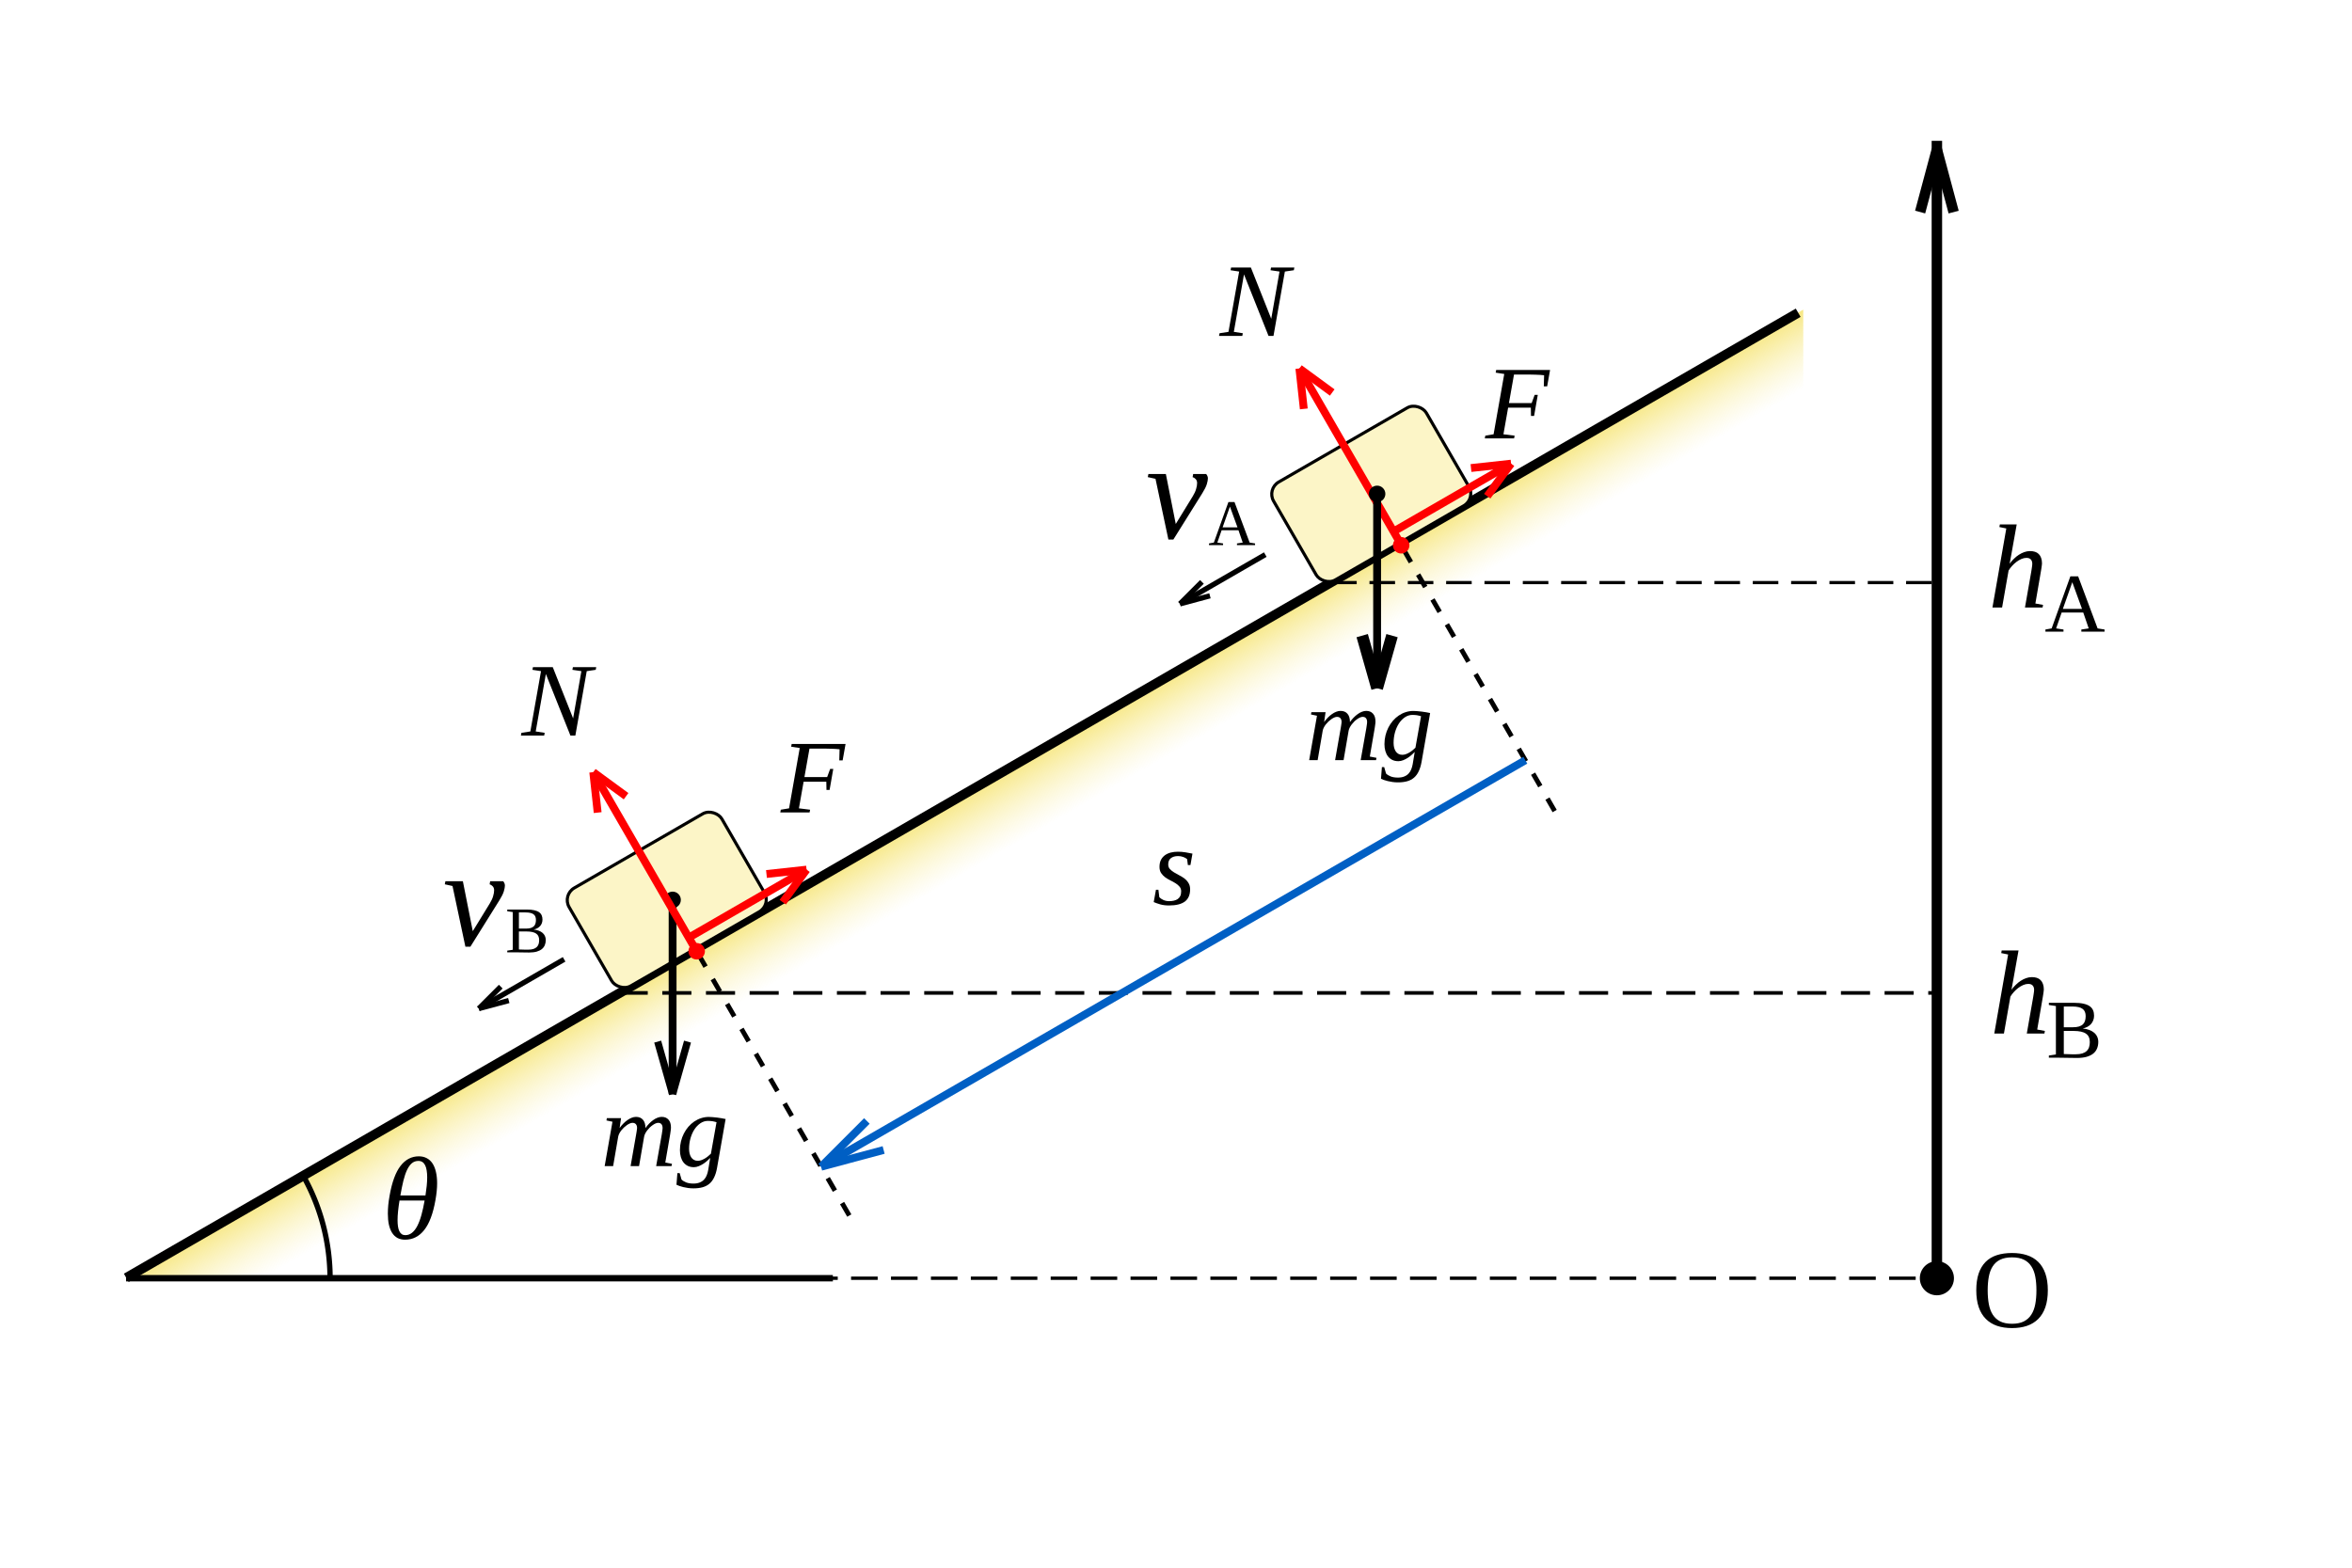 <?xml version="1.0" encoding="UTF-8" standalone="no"?>
<!-- Created with Inkscape (http://www.inkscape.org/) -->

<svg
   xmlns:dc="http://purl.org/dc/elements/1.1/"
   xmlns:cc="http://creativecommons.org/ns#"
   xmlns:rdf="http://www.w3.org/1999/02/22-rdf-syntax-ns#"
   xmlns:svg="http://www.w3.org/2000/svg"
   xmlns="http://www.w3.org/2000/svg"
   xmlns:xlink="http://www.w3.org/1999/xlink"
   xmlns:sodipodi="http://sodipodi.sourceforge.net/DTD/sodipodi-0.dtd"
   xmlns:inkscape="http://www.inkscape.org/namespaces/inkscape"
   width="900"
   height="600"
   viewBox="0 0 900 600"
   id="svg2"
   version="1.1"
   inkscape:version="0.91 r13725"
   sodipodi:docname="摩擦の仕事pass.svg">
  <defs
     id="defs4">
    <linearGradient
       inkscape:collect="always"
       id="linearGradient4621">
      <stop
         style="stop-color:#f6e578;stop-opacity:1"
         offset="0"
         id="stop4623" />
      <stop
         style="stop-color:#faf1b5;stop-opacity:0;"
         offset="1"
         id="stop4625" />
    </linearGradient>
    <linearGradient
       inkscape:collect="always"
       xlink:href="#linearGradient4621"
       id="linearGradient4627"
       x1="212.82"
       y1="429.391"
       x2="222.358"
       y2="445.911"
       gradientUnits="userSpaceOnUse"
       gradientTransform="matrix(1.468,0,0,1.468,-343.103,-363.127)" />
  </defs>
  <sodipodi:namedview
     id="base"
     pagecolor="#ffffff"
     bordercolor="#666666"
     borderopacity="1.0"
     inkscape:pageopacity="0.0"
     inkscape:pageshadow="2"
     inkscape:zoom="1.3903834"
     inkscape:cx="262.6057"
     inkscape:cy="331.14333"
     inkscape:document-units="px"
     inkscape:current-layer="layer1"
     showgrid="false"
     inkscape:snap-bbox="true"
     inkscape:window-width="1280"
     inkscape:window-height="736"
     inkscape:window-x="0"
     inkscape:window-y="27"
     inkscape:window-maximized="1"
     inkscape:object-paths="true"
     inkscape:snap-intersection-paths="true"
     inkscape:object-nodes="true"
     inkscape:snap-global="true"
     showguides="false"
     inkscape:snap-to-guides="false"
     inkscape:snap-center="true"
     fit-margin-top="0"
     fit-margin-left="0"
     fit-margin-right="0"
     fit-margin-bottom="0"
     units="px"
     inkscape:snap-page="true"
     inkscape:snap-smooth-nodes="true" />
  <g
     inkscape:label="レイヤー 1"
     inkscape:groupmode="layer"
     id="layer1"
     transform="translate(396.055,36.861)">
    <rect
       style="opacity:1;fill:#ffffff;fill-opacity:1;stroke:none;stroke-width:2.205;stroke-miterlimit:4;stroke-dasharray:none;stroke-dashoffset:0;stroke-opacity:1"
       id="rect4465"
       width="900"
       height="600"
       x="-396.055"
       y="-36.861" />
    <flowRoot
       xml:space="preserve"
       id="flowRoot4383"
       style="font-style:normal;font-weight:normal;font-size:40px;line-height:125%;font-family:sans-serif;letter-spacing:0px;word-spacing:0px;fill:#000000;fill-opacity:1;stroke:none;stroke-width:1px;stroke-linecap:butt;stroke-linejoin:miter;stroke-opacity:1"><flowRegion
         id="flowRegion4385"><rect
           id="rect4387"
           width="116.168"
           height="58.084"
           x="440.932"
           y="657.393" /></flowRegion><flowPara
         id="flowPara4389">jyuuryojyu</flowPara></flowRoot>    <path
       style="opacity:1;fill:url(#linearGradient4627);fill-opacity:1;stroke:none;stroke-width:2;stroke-miterlimit:4;stroke-dasharray:none;stroke-dashoffset:0;stroke-opacity:1"
       d="m -347.532,452.233 c 0.818,-0.72 131.208,-76.152 289.756,-167.626 C 100.772,193.132 244.775,110.045 262.232,99.968 l 31.739,-18.321 0,15.316 0,15.316 L -0.645,282.469 -295.262,452.659 l -26.878,0.441 c -15.484,0.254 -26.248,-0.114 -25.392,-0.868 z"
       id="path4619"
       inkscape:connector-curvature="0" />
    <path
       style="fill:none;fill-rule:evenodd;stroke:#000000;stroke-width:1.392;stroke-linecap:butt;stroke-linejoin:miter;stroke-miterlimit:4;stroke-dasharray:11.136, 5.568;stroke-dashoffset:0;stroke-opacity:1"
       d="m -159.327,343.157 504.427,0"
       id="path4239"
       inkscape:connector-curvature="0" />
    <path
       style="fill:none;fill-rule:evenodd;stroke:#000000;stroke-width:4;stroke-linecap:butt;stroke-linejoin:miter;stroke-opacity:1"
       d="m 338.689,44.303 6.411,-23.927"
       id="path4245-7"
       inkscape:connector-curvature="0" />
    <path
       style="fill:none;fill-rule:evenodd;stroke:#000000;stroke-width:4;stroke-linecap:butt;stroke-linejoin:miter;stroke-opacity:1"
       d="M 351.512,44.303 345.1,20.376"
       id="path4245-6-5"
       inkscape:connector-curvature="0" />
    <g
       transform="matrix(0.917,0,0,0.917,66.863,-121.602)"
       style="font-style:italic;font-variant:normal;font-weight:normal;font-stretch:normal;font-size:50px;line-height:125%;font-family:'Liberation Serif';-inkscape-font-specification:'Liberation Serif Italic';letter-spacing:0px;word-spacing:0px;fill:#000000;fill-opacity:1;stroke:none;stroke-width:2;stroke-linecap:butt;stroke-linejoin:miter;stroke-opacity:1"
       id="flowRoot3500-8-0-9-0-4-5-6-8-5">
      <path
         d="m 332.386,312.969 -2.881,-0.586 0.195,-1.099 7.031,0 -2.148,12.036 q -0.098,0.513 -0.22,1.196 -0.122,0.684 -0.244,1.318 -0.098,0.635 -0.22,1.172 -0.098,0.513 -0.146,0.684 0.83,-1.099 1.807,-2.051 0.977,-0.977 2.075,-1.685 1.099,-0.708 2.271,-1.123 1.172,-0.415 2.417,-0.415 1.123,0 2.026,0.293 0.928,0.293 1.562,0.928 0.659,0.635 1.001,1.611 0.366,0.977 0.366,2.319 0,0.293 -0.073,0.806 -0.049,0.488 -0.146,1.074 -0.098,0.586 -0.195,1.221 -0.098,0.61 -0.195,1.147 l -2.148,12.476 3.198,0.586 -0.195,1.099 -7.349,0 2.49,-14.209 q 0.098,-0.537 0.195,-1.123 0.098,-0.586 0.171,-1.147 0.098,-0.562 0.146,-1.025 0.049,-0.464 0.049,-0.757 0,-1.099 -0.586,-1.782 -0.586,-0.684 -1.855,-0.684 -1.025,0 -2.1,0.464 -1.074,0.464 -2.075,1.221 -0.977,0.732 -1.831,1.685 -0.854,0.952 -1.44,1.904 l -2.71,15.454 -4.028,0 5.786,-33.008 z"
         style="font-size:50px;stroke:none;stroke-width:2;stroke-opacity:1"
         id="path4272"
         inkscape:connector-curvature="0" />
    </g>
    <path
       style="fill:none;fill-rule:evenodd;stroke:#000000;stroke-width:2.445;stroke-linecap:butt;stroke-linejoin:miter;stroke-opacity:1"
       d="m -347.824,452.353 270.472,0"
       id="path4306"
       inkscape:connector-curvature="0" />
    <path
       style="fill:none;fill-rule:evenodd;stroke:#000000;stroke-width:1.833;stroke-linecap:butt;stroke-linejoin:miter;stroke-miterlimit:4;stroke-dasharray:5.5, 5.5;stroke-dashoffset:0;stroke-opacity:1"
       d="M 198.839,273.547 139.553,170.86"
       id="path4314-5"
       inkscape:connector-curvature="0" />
    <path
       style="fill:none;fill-rule:evenodd;stroke:#000000;stroke-width:1.833;stroke-linecap:butt;stroke-linejoin:miter;stroke-miterlimit:4;stroke-dasharray:5.5, 5.5;stroke-dashoffset:0;stroke-opacity:1"
       d="M -71.073,428.363 -129.919,326.44"
       id="path4314-5-4"
       inkscape:connector-curvature="0" />
    <path
       style="fill:#000000;fill-rule:evenodd;stroke:#005fc4;stroke-width:3;stroke-linecap:butt;stroke-linejoin:miter;stroke-opacity:1"
       d="M -81.859,409.681 187.612,254.101"
       id="path4370"
       inkscape:connector-curvature="0" />
    <path
       style="fill:#000000;fill-rule:evenodd;stroke:#005fc4;stroke-width:3;stroke-linecap:butt;stroke-linejoin:miter;stroke-opacity:1"
       d="m -57.932,403.27 -23.927,6.411"
       id="path4245-7-5"
       inkscape:connector-curvature="0" />
    <path
       style="fill:#000000;fill-rule:evenodd;stroke:#005fc4;stroke-width:3;stroke-linecap:butt;stroke-linejoin:miter;stroke-opacity:1"
       d="m -64.344,392.165 -17.516,17.516"
       id="path4245-6-5-7"
       inkscape:connector-curvature="0" />
    <g
       transform="matrix(0.611,0,0,0.611,-153.551,86.04)"
       style="font-style:italic;font-variant:normal;font-weight:normal;font-stretch:normal;font-size:70px;line-height:125%;font-family:'Liberation Serif';-inkscape-font-specification:'Liberation Serif Italic';letter-spacing:0px;word-spacing:0px;fill:#000000;fill-opacity:1;stroke:none;stroke-width:2;stroke-linecap:butt;stroke-linejoin:miter;stroke-opacity:1"
       id="flowRoot3500-8-0-9-0-4-5-6-8-5-4">
      <path
         d="m 348.445,355.917 q 0,5.161 -3.281,7.656 -3.281,2.461 -9.946,2.461 -3.076,0 -5.503,-0.684 -2.427,-0.718 -4.067,-1.436 l 1.401,-7.725 1.538,0 0.581,4.683 q 0.889,0.957 2.495,1.709 1.641,0.752 3.691,0.752 1.538,0 2.905,-0.308 1.367,-0.308 2.393,-0.991 1.025,-0.718 1.606,-1.88 0.581,-1.196 0.581,-2.939 0,-1.777 -1.025,-2.974 -0.991,-1.196 -2.495,-2.119 -1.504,-0.957 -3.281,-1.812 -1.743,-0.854 -3.247,-1.948 -1.504,-1.128 -2.529,-2.666 -0.991,-1.538 -0.991,-3.862 0,-2.563 0.923,-4.375 0.957,-1.812 2.529,-2.939 1.606,-1.128 3.657,-1.641 2.085,-0.513 4.375,-0.513 2.461,0 4.751,0.376 2.29,0.342 4.409,0.82 l -1.265,7.144 -1.606,0 -0.479,-3.691 q -0.957,-0.854 -2.461,-1.367 -1.47,-0.547 -3.213,-0.547 -2.803,0 -4.478,1.299 -1.675,1.265 -1.675,3.965 0,1.675 0.991,2.803 1.025,1.128 2.563,2.085 1.538,0.923 3.281,1.846 1.777,0.889 3.315,2.051 1.538,1.162 2.529,2.803 1.025,1.606 1.025,3.965 z"
         style="font-size:70px;stroke:none;stroke-width:2;stroke-opacity:1"
         id="path4269"
         inkscape:connector-curvature="0" />
    </g>
    <path
       style="fill:none;fill-rule:evenodd;stroke:#000000;stroke-width:1.222;stroke-linecap:butt;stroke-linejoin:miter;stroke-miterlimit:4;stroke-dasharray:9.778, 4.889;stroke-dashoffset:0;stroke-opacity:1"
       d="m 113.316,186.113 231.785,0"
       id="path4558"
       inkscape:connector-curvature="0" />
    <g
       style="font-style:italic;font-variant:normal;font-weight:normal;font-stretch:normal;font-size:45px;line-height:125%;font-family:'Liberation Serif';-inkscape-font-specification:'Liberation Serif Italic';letter-spacing:0px;word-spacing:0px;fill:#000000;fill-opacity:1;stroke:none;stroke-width:2;stroke-linecap:butt;stroke-linejoin:miter;stroke-opacity:1"
       id="text4391-3">
      <path
         d="m -235.796,405.699 q 1.714,0 3.032,0.703 1.318,0.681 2.197,2 0.879,1.318 1.318,3.252 0.461,1.912 0.461,4.373 0,2.834 -0.637,6.416 -1.362,7.756 -4.307,11.47 -2.922,3.691 -7.317,3.691 -1.67,0 -2.922,-0.659 -1.23,-0.681 -2.043,-1.956 -0.813,-1.296 -1.23,-3.142 -0.396,-1.846 -0.396,-4.197 0,-1.56 0.154,-3.296 0.176,-1.736 0.527,-3.669 1.362,-7.712 4.175,-11.338 2.834,-3.647 6.987,-3.647 z m -0.154,1.758 q -1.45,0 -2.505,0.879 -1.033,0.879 -1.846,2.571 -0.791,1.692 -1.406,4.153 -0.593,2.461 -1.143,5.625 l 9.602,0 q 0.308,-1.978 0.483,-3.713 0.176,-1.758 0.176,-3.252 0,-1.45 -0.198,-2.615 -0.176,-1.165 -0.571,-1.956 -0.396,-0.813 -1.033,-1.252 -0.637,-0.439 -1.56,-0.439 z m -7.229,15.161 q -0.352,2.131 -0.549,4.043 -0.198,1.89 -0.198,3.494 0,1.296 0.154,2.351 0.154,1.055 0.505,1.802 0.352,0.747 0.923,1.165 0.571,0.396 1.384,0.396 1.428,0 2.549,-0.901 1.143,-0.901 2.021,-2.593 0.901,-1.714 1.582,-4.175 0.681,-2.461 1.23,-5.581 l -9.602,0 z"
         style="font-style:italic;font-variant:normal;font-weight:normal;font-stretch:normal;font-size:45px;font-family:'Liberation Serif';-inkscape-font-specification:'Liberation Serif Italic';stroke-width:2"
         id="path4292"
         inkscape:connector-curvature="0" />
    </g>
    <path
       style="opacity:1;fill:none;fill-opacity:1;stroke:#000000;stroke-width:2.037;stroke-miterlimit:4;stroke-dasharray:none;stroke-dashoffset:0;stroke-opacity:1"
       id="path4576"
       sodipodi:type="arc"
       sodipodi:cx="-350.16483"
       sodipodi:cy="452.45587"
       sodipodi:rx="80.410889"
       sodipodi:ry="80.410889"
       sodipodi:start="5.7685462"
       sodipodi:end="0.0076333127"
       d="m -280.17,412.876 a 80.411,80.411 0 0 1 10.413,40.194"
       sodipodi:open="true" />
    <g
       transform="matrix(0.611,0,0,0.611,-91.539,-91.51)"
       style="font-style:italic;font-variant:normal;font-weight:normal;font-stretch:normal;font-size:65.453px;line-height:125%;font-family:'Liberation Serif';-inkscape-font-specification:'Liberation Serif Italic';letter-spacing:0px;word-spacing:0px;fill:#000000;fill-opacity:1;stroke:none;stroke-width:2;stroke-linecap:butt;stroke-linejoin:miter;stroke-opacity:1"
       id="flowRoot3500-8-0-9-0-2-24-4">
      <path
         d="m 347.051,541.737 q 1.055,-1.502 2.301,-2.78 1.246,-1.278 2.557,-2.205 1.31,-0.959 2.653,-1.47 1.374,-0.543 2.685,-0.543 2.685,0 4.219,1.726 1.566,1.694 1.566,4.922 0,0.479 -0.064,1.151 -0.064,0.671 -0.192,1.438 -0.096,0.767 -0.224,1.566 -0.128,0.799 -0.256,1.502 l -2.812,16.299 4.187,0.799 -0.288,1.438 -9.62,0 3.292,-18.6 q 0.128,-0.671 0.256,-1.438 0.128,-0.799 0.224,-1.534 0.128,-0.735 0.192,-1.342 0.064,-0.607 0.064,-0.991 0,-1.438 -0.671,-2.301 -0.671,-0.895 -2.109,-0.895 -0.735,0 -1.63,0.384 -0.895,0.384 -1.822,1.055 -0.927,0.639 -1.822,1.502 -0.863,0.863 -1.598,1.822 -0.735,0.959 -1.246,1.981 -0.511,1.023 -0.671,1.95 l -3.164,18.409 -5.305,0 3.26,-18.6 q 0.128,-0.671 0.256,-1.438 0.128,-0.799 0.256,-1.534 0.128,-0.735 0.192,-1.342 0.096,-0.607 0.096,-0.991 0,-1.438 -0.703,-2.301 -0.703,-0.895 -2.205,-0.895 -0.735,0 -1.63,0.384 -0.895,0.384 -1.854,1.055 -0.927,0.639 -1.854,1.502 -0.895,0.863 -1.662,1.822 -0.735,0.959 -1.246,1.981 -0.511,1.023 -0.671,1.95 l -3.164,18.409 -5.305,0 4.89,-27.805 -3.771,-0.799 0.256,-1.438 8.885,0 -0.895,6.2 q 1.055,-1.502 2.301,-2.78 1.246,-1.278 2.589,-2.205 1.342,-0.959 2.685,-1.47 1.374,-0.543 2.685,-0.543 2.812,0 4.346,1.79 1.566,1.758 1.566,5.209 z"
         style="font-size:65.453px;stroke:none;stroke-width:2;stroke-opacity:1"
         id="path4264"
         inkscape:connector-curvature="0" />
      <path
         d="m 379.809,562.255 q 1.087,0 2.205,-0.384 1.151,-0.415 2.237,-1.055 1.087,-0.639 2.045,-1.438 0.991,-0.799 1.758,-1.566 l 3.516,-19.751 q -0.767,-0.192 -1.374,-0.352 -0.607,-0.16 -1.214,-0.256 -0.575,-0.096 -1.246,-0.128 -0.671,-0.064 -1.534,-0.064 -2.557,0 -4.73,1.47 -2.173,1.47 -3.771,3.899 -1.566,2.429 -2.461,5.593 -0.863,3.164 -0.863,6.52 0,1.598 0.32,2.972 0.352,1.374 1.023,2.397 0.671,0.991 1.694,1.566 1.023,0.575 2.397,0.575 z m 7.798,-1.79 q -0.639,0.703 -1.758,1.694 -1.087,0.991 -2.461,1.918 -1.374,0.895 -2.94,1.534 -1.534,0.639 -3.068,0.639 -2.109,0 -3.739,-0.767 -1.63,-0.799 -2.749,-2.205 -1.087,-1.406 -1.662,-3.356 -0.575,-1.981 -0.575,-4.346 0,-2.844 0.639,-5.465 0.639,-2.653 1.822,-4.954 1.183,-2.333 2.812,-4.219 1.662,-1.918 3.675,-3.292 2.013,-1.374 4.315,-2.109 2.333,-0.767 4.858,-0.767 1.087,0 2.461,0.128 1.374,0.096 2.812,0.288 1.438,0.16 2.78,0.415 1.374,0.224 2.429,0.479 l -5.369,30.617 q -0.607,3.452 -1.79,5.881 -1.151,2.461 -2.94,3.995 -1.79,1.534 -4.283,2.237 -2.493,0.703 -5.753,0.703 -1.726,0 -3.356,-0.224 -1.63,-0.224 -3.036,-0.575 -1.374,-0.32 -2.493,-0.735 -1.087,-0.384 -1.758,-0.735 l 0.575,-7.287 1.438,0 1.151,4.027 q 1.151,1.119 2.972,1.822 1.854,0.703 4.474,0.703 2.365,0 3.995,-0.703 1.662,-0.671 2.717,-1.854 1.087,-1.151 1.662,-2.717 0.607,-1.534 0.895,-3.26 l 1.246,-7.51 z"
         style="font-size:65.453px;stroke:none;stroke-width:2;stroke-opacity:1"
         id="path4266"
         inkscape:connector-curvature="0" />
    </g>
    <path
       style="fill:none;fill-rule:evenodd;stroke:#000000;stroke-width:4;stroke-linecap:butt;stroke-linejoin:miter;stroke-opacity:1"
       d="m 345.1,17.038 0,435.315"
       id="path4547"
       inkscape:connector-curvature="0" />
    <g
       transform="matrix(0.917,0,0,0.917,88.485,-99.036)"
       style="font-style:normal;font-variant:normal;font-weight:normal;font-stretch:normal;font-size:35px;line-height:125%;font-family:'Liberation Serif';-inkscape-font-specification:'Liberation Serif';letter-spacing:0px;word-spacing:0px;fill:#000000;fill-opacity:1;stroke:none;stroke-width:2;stroke-linecap:butt;stroke-linejoin:miter;stroke-opacity:1"
       id="flowRoot3500-8-0-9-0-4-5-6-8-5-6">
      <path
         d="m 332.671,330.541 0,0.906 -7.537,0 0,-0.906 2.598,-0.461 7.81,-21.738 3.247,0 8.118,21.738 2.905,0.461 0,0.906 -9.69,0 0,-0.906 3.076,-0.461 -2.273,-6.614 -9.023,0 -2.307,6.614 3.076,0.461 z m 3.674,-19.739 -3.931,11.125 7.981,0 -4.05,-11.125 z"
         style="font-style:normal;font-variant:normal;font-weight:normal;font-stretch:normal;font-size:35px;font-family:'Liberation Serif';-inkscape-font-specification:'Liberation Serif';stroke:none;stroke-width:2;stroke-opacity:1"
         id="path4275"
         inkscape:connector-curvature="0" />
    </g>
    <g
       transform="matrix(0.917,0,0,0.917,67.563,41.457)"
       style="font-style:italic;font-variant:normal;font-weight:normal;font-stretch:normal;font-size:50px;line-height:125%;font-family:'Liberation Serif';-inkscape-font-specification:'Liberation Serif Italic';letter-spacing:0px;word-spacing:0px;fill:#000000;fill-opacity:1;stroke:none;stroke-width:2;stroke-linecap:butt;stroke-linejoin:miter;stroke-opacity:1"
       id="flowRoot3500-8-0-9-0-4-5-6-8-5-9">
      <path
         d="m 332.386,312.969 -2.881,-0.586 0.195,-1.099 7.031,0 -2.148,12.036 q -0.098,0.513 -0.22,1.196 -0.122,0.684 -0.244,1.318 -0.098,0.635 -0.22,1.172 -0.098,0.513 -0.146,0.684 0.83,-1.099 1.807,-2.051 0.977,-0.977 2.075,-1.685 1.099,-0.708 2.271,-1.123 1.172,-0.415 2.417,-0.415 1.123,0 2.026,0.293 0.928,0.293 1.562,0.928 0.659,0.635 1.001,1.611 0.366,0.977 0.366,2.319 0,0.293 -0.073,0.806 -0.049,0.488 -0.146,1.074 -0.098,0.586 -0.195,1.221 -0.098,0.61 -0.195,1.147 l -2.148,12.476 3.198,0.586 -0.195,1.099 -7.349,0 2.49,-14.209 q 0.098,-0.537 0.195,-1.123 0.098,-0.586 0.171,-1.147 0.098,-0.562 0.146,-1.025 0.049,-0.464 0.049,-0.757 0,-1.099 -0.586,-1.782 -0.586,-0.684 -1.855,-0.684 -1.025,0 -2.1,0.464 -1.074,0.464 -2.075,1.221 -0.977,0.732 -1.831,1.685 -0.854,0.952 -1.44,1.904 l -2.71,15.454 -4.028,0 5.786,-33.008 z"
         style="font-size:50px;stroke:none;stroke-width:2;stroke-opacity:1"
         id="path4281"
         inkscape:connector-curvature="0" />
    </g>
    <g
       transform="matrix(0.917,0,0,0.917,89.185,64.023)"
       style="font-style:normal;font-variant:normal;font-weight:normal;font-stretch:normal;font-size:35px;line-height:125%;font-family:'Liberation Serif';-inkscape-font-specification:'Liberation Serif';letter-spacing:0px;word-spacing:0px;fill:#000000;fill-opacity:1;stroke:none;stroke-width:2;stroke-linecap:butt;stroke-linejoin:miter;stroke-opacity:1"
       id="flowRoot3500-8-0-9-0-4-5-6-8-5-6-6">
      <path
         d="m 341.165,314.084 q 0,-1.008 -0.308,-1.76 -0.291,-0.752 -0.957,-1.248 -0.666,-0.513 -1.726,-0.752 -1.06,-0.256 -2.598,-0.256 l -3.538,0 0,8.665 3.743,0 q 1.589,0 2.632,-0.325 1.042,-0.342 1.641,-0.94 0.615,-0.615 0.854,-1.47 0.256,-0.854 0.256,-1.914 z m 1.726,10.835 q 0,-1.196 -0.393,-2.068 -0.376,-0.872 -1.196,-1.436 -0.803,-0.581 -2.085,-0.854 -1.282,-0.291 -3.076,-0.291 l -4.102,0 0,9.639 q 0.786,0.034 1.641,0.051 0.735,0.034 1.624,0.051 0.889,0 1.76,0 1.606,0 2.717,-0.359 1.111,-0.359 1.794,-1.008 0.701,-0.667 1.008,-1.606 0.308,-0.94 0.308,-2.119 z m -17.09,6.528 0,-0.906 2.939,-0.461 0,-20.2 -2.939,-0.444 0,-0.906 10.476,0 q 2.41,0 4.016,0.376 1.606,0.359 2.581,1.06 0.974,0.701 1.384,1.709 0.41,0.991 0.41,2.239 0,1.077 -0.359,1.965 -0.342,0.889 -0.974,1.572 -0.615,0.666 -1.487,1.128 -0.872,0.444 -1.897,0.666 1.487,0.154 2.683,0.598 1.213,0.444 2.051,1.162 0.837,0.701 1.282,1.675 0.461,0.974 0.461,2.17 0,1.487 -0.513,2.734 -0.496,1.23 -1.572,2.119 -1.077,0.872 -2.769,1.367 -1.692,0.479 -4.084,0.479 -1.914,0 -3.811,-0.051 -1.897,-0.051 -3.503,-0.051 l -4.375,0 z"
         style="font-style:normal;font-variant:normal;font-weight:normal;font-stretch:normal;font-size:35px;font-family:'Liberation Serif';-inkscape-font-specification:'Liberation Serif';stroke:none;stroke-width:2;stroke-opacity:1"
         id="path4278"
         inkscape:connector-curvature="0" />
    </g>
    <path
       style="fill:none;fill-rule:evenodd;stroke:#000000;stroke-width:1.273;stroke-linecap:butt;stroke-linejoin:miter;stroke-miterlimit:4;stroke-dasharray:10.185, 5.092;stroke-dashoffset:0;stroke-opacity:1"
       d="m -116.225,452.353 461.325,0"
       id="path4239-5"
       inkscape:connector-curvature="0" />
    <g
       transform="matrix(0.611,0,0,0.611,-249.634,52.996)"
       style="font-style:normal;font-variant:normal;font-weight:normal;font-stretch:normal;font-size:70px;line-height:125%;font-family:'Liberation Serif';-inkscape-font-specification:'Liberation Serif';letter-spacing:0px;word-spacing:0px;fill:#000000;fill-opacity:1;stroke:none;stroke-width:1px;stroke-linecap:butt;stroke-linejoin:miter;stroke-opacity:1"
       id="flowRoot4645">
      <path
         d="m 1005.192,661.191 q 0,4.785 0.718,8.647 0.718,3.862 2.461,6.597 1.743,2.734 4.683,4.238 2.939,1.47 7.383,1.47 4.443,0 7.383,-1.47 2.939,-1.504 4.683,-4.238 1.777,-2.734 2.495,-6.597 0.718,-3.862 0.718,-8.647 0,-4.751 -0.718,-8.579 -0.718,-3.828 -2.495,-6.494 -1.743,-2.7 -4.683,-4.136 -2.939,-1.436 -7.383,-1.436 -4.443,0 -7.383,1.436 -2.939,1.436 -4.683,4.136 -1.743,2.666 -2.461,6.494 -0.718,3.828 -0.718,8.579 z m -7.144,0 q 0,-6.084 1.47,-10.493 1.504,-4.409 4.341,-7.28 2.837,-2.871 7.007,-4.238 4.17,-1.367 9.57,-1.367 5.229,0 9.365,1.367 4.17,1.367 7.075,4.238 2.905,2.871 4.443,7.28 1.538,4.409 1.538,10.493 0,6.084 -1.538,10.562 -1.538,4.443 -4.443,7.349 -2.905,2.905 -7.075,4.341 -4.136,1.401 -9.365,1.401 -5.229,0 -9.365,-1.401 -4.136,-1.436 -7.041,-4.341 -2.905,-2.905 -4.443,-7.349 -1.538,-4.478 -1.538,-10.562 z"
         id="path4284"
         inkscape:connector-curvature="0" />
    </g>
    <circle
       style="opacity:1;fill:#000000;fill-opacity:1;stroke:none;stroke-width:3;stroke-miterlimit:4;stroke-dasharray:none;stroke-dashoffset:0;stroke-opacity:1"
       id="path4653"
       cx="345.1"
       cy="452.353"
       r="6.53" />
    <path
       style="opacity:1;fill:none;fill-rule:evenodd;stroke:#000000;stroke-width:3.667;stroke-linecap:butt;stroke-linejoin:miter;stroke-opacity:1"
       d="M -347.734,452.196 292.023,82.832"
       id="path3336"
       inkscape:connector-curvature="0" />
    <rect
       style="opacity:1;fill:#fcf5c7;fill-opacity:1;stroke:#000000;stroke-width:1.185;stroke-miterlimit:4;stroke-dasharray:none;stroke-dashoffset:0;stroke-opacity:1"
       id="rect3375-3-5"
       width="67.492"
       height="43.275"
       x="1.6"
       y="174.471"
       ry="5.36"
       transform="matrix(0.866,-0.5,0.5,0.866,0,0)" />
    <g
       transform="matrix(0.611,0,0,0.611,-26.121,-89.627)"
       style="font-style:italic;font-variant:normal;font-weight:normal;font-stretch:normal;font-size:65.453px;line-height:125%;font-family:'Liberation Serif';-inkscape-font-specification:'Liberation Serif Italic';letter-spacing:0px;word-spacing:0px;opacity:1;fill:#000000;fill-opacity:1;stroke:none;stroke-width:2;stroke-linecap:butt;stroke-linejoin:miter;stroke-opacity:1"
       id="flowRoot3500-8-0-9-0-4-5-6-8-3-7">
      <path
         d="m 339.047,341.707 -2.94,16.683 6.999,0.863 -0.32,1.694 -18.345,0 0.32,-1.694 5.177,-0.863 6.68,-37.776 -5.369,-0.831 0.32,-1.694 33.749,0 -1.822,10.259 -2.109,0 0.192,-6.935 q -0.991,-0.128 -2.429,-0.224 -1.438,-0.096 -2.94,-0.128 -1.502,-0.064 -2.844,-0.064 -1.31,-0.032 -2.045,-0.032 l -8.597,0 -3.164,17.865 14.222,0 1.886,-5.114 1.95,0 -2.301,13.167 -1.95,0 -0.096,-5.177 -14.222,0 z"
         style="font-size:65.453px;stroke:none;stroke-width:2;stroke-opacity:1"
         id="path4252"
         inkscape:connector-curvature="0" />
    </g>
    <path
       style="opacity:1;fill:#000000;fill-rule:evenodd;stroke:#ff0000;stroke-width:3;stroke-linecap:butt;stroke-linejoin:miter;stroke-opacity:1"
       d="m 182.167,140.593 -44.396,25.632"
       id="path4229-1-4-4"
       inkscape:connector-curvature="0" />
    <path
       style="opacity:1;fill:#000000;fill-rule:evenodd;stroke:#ff0000;stroke-width:3;stroke-linecap:butt;stroke-linejoin:miter;stroke-opacity:1"
       d="m 182.167,140.593 -15.342,1.674"
       id="path4285-9-5"
       inkscape:connector-curvature="0" />
    <path
       style="opacity:1;fill:#000000;fill-rule:evenodd;stroke:#ff0000;stroke-width:3;stroke-linecap:butt;stroke-linejoin:miter;stroke-opacity:1"
       d="m 173.045,153.042 9.121,-12.45"
       id="path4285-0-4-1"
       inkscape:connector-curvature="0" />
    <ellipse
       style="opacity:1;fill:#ff0000;fill-opacity:1;stroke:#ff0000;stroke-width:1.833;stroke-miterlimit:4;stroke-dasharray:none;stroke-dashoffset:0;stroke-opacity:1"
       id="path3422-2-2-0"
       cx="140.113"
       cy="171.83"
       rx="2.239"
       ry="2.239" />
    <path
       style="fill:#000000;fill-rule:evenodd;stroke:#ff0000;stroke-width:2.992;stroke-linecap:butt;stroke-linejoin:miter;stroke-opacity:1"
       d="m 101.16,104.16 39.127,67.77"
       id="path4195-0-2-4"
       inkscape:connector-curvature="0" />
    <path
       style="fill:#000000;fill-rule:evenodd;stroke:#ff0000;stroke-width:3;stroke-linecap:butt;stroke-linejoin:miter;stroke-opacity:1"
       d="m 101.16,104.16 12.559,9.201"
       id="path4285-4-9-8-1-7"
       inkscape:connector-curvature="0" />
    <path
       style="fill:#000000;fill-rule:evenodd;stroke:#ff0000;stroke-width:3;stroke-linecap:butt;stroke-linejoin:miter;stroke-opacity:1"
       d="m 102.849,119.637 -1.689,-15.477"
       id="path4285-0-2-2-9-5-3"
       inkscape:connector-curvature="0" />
    <g
       transform="matrix(0.611,0,0,0.611,-71.016,-123.151)"
       style="font-style:italic;font-variant:normal;font-weight:normal;font-stretch:normal;font-size:65.453px;line-height:125%;font-family:'Liberation Serif';-inkscape-font-specification:'Liberation Serif Italic';letter-spacing:0px;word-spacing:0px;fill:#000000;fill-opacity:1;stroke:none;stroke-width:1px;stroke-linecap:butt;stroke-linejoin:miter;stroke-opacity:1"
       id="flowRoot4415-3">
      <path
         d="m 269.344,311.324 -5.625,-0.831 0.32,-1.694 14.605,0 -0.32,1.694 -5.625,0.831 -7.127,40.333 -3.1,0 -15.372,-38.543 -6.36,35.986 5.625,0.863 -0.32,1.694 -14.573,0 0.32,-1.694 5.593,-0.863 6.68,-37.776 -5.369,-0.831 0.32,-1.694 12.4,0 12.752,32.119 5.177,-29.594 z"
         id="path4255"
         inkscape:connector-curvature="0" />
    </g>
    <path
       style="fill:none;fill-rule:evenodd;stroke:#000000;stroke-width:4.5;stroke-linecap:butt;stroke-linejoin:miter;stroke-opacity:1"
       d="m 130.904,226.535 5.707,-20.119"
       id="path4285-4-9-5-8"
       inkscape:connector-curvature="0" />
    <path
       style="fill:none;fill-rule:evenodd;stroke:#000000;stroke-width:4.5;stroke-linecap:butt;stroke-linejoin:miter;stroke-opacity:1"
       d="m 125.196,206.415 5.707,20.119"
       id="path4285-0-2-2-94-3"
       inkscape:connector-curvature="0" />
    <path
       style="fill:none;fill-rule:evenodd;stroke:#000000;stroke-width:3;stroke-linecap:butt;stroke-linejoin:miter;stroke-opacity:1"
       d="m 130.904,152.162 10e-6,74.372"
       id="path4195-0-6-8-9"
       inkscape:connector-curvature="0" />
    <ellipse
       style="opacity:1;fill:#000000;fill-opacity:1;stroke:#000000;stroke-width:1.833;stroke-miterlimit:4;stroke-dasharray:none;stroke-dashoffset:0;stroke-opacity:1"
       id="path3422-3-7"
       cx="130.904"
       cy="152.162"
       rx="2.239"
       ry="2.239" />
    <rect
       style="opacity:1;fill:#fcf5c7;fill-opacity:1;stroke:#000000;stroke-width:1.185;stroke-miterlimit:4;stroke-dasharray:none;stroke-dashoffset:0;stroke-opacity:1"
       id="rect3375-3"
       width="67.492"
       height="43.275"
       x="-309.559"
       y="174.244"
       ry="5.36"
       transform="matrix(0.866,-0.5,0.5,0.866,0,0)" />
    <g
       transform="matrix(0.611,0,0,0.611,-295.707,53.533)"
       style="font-style:italic;font-variant:normal;font-weight:normal;font-stretch:normal;font-size:65.453px;line-height:125%;font-family:'Liberation Serif';-inkscape-font-specification:'Liberation Serif Italic';letter-spacing:0px;word-spacing:0px;opacity:1;fill:#000000;fill-opacity:1;stroke:none;stroke-width:2;stroke-linecap:butt;stroke-linejoin:miter;stroke-opacity:1"
       id="flowRoot3500-8-0-9-0-4-5-6-8-3">
      <path
         d="m 339.047,341.707 -2.94,16.683 6.999,0.863 -0.32,1.694 -18.345,0 0.32,-1.694 5.177,-0.863 6.68,-37.776 -5.369,-0.831 0.32,-1.694 33.749,0 -1.822,10.259 -2.109,0 0.192,-6.935 q -0.991,-0.128 -2.429,-0.224 -1.438,-0.096 -2.94,-0.128 -1.502,-0.064 -2.844,-0.064 -1.31,-0.032 -2.045,-0.032 l -8.597,0 -3.164,17.865 14.222,0 1.886,-5.114 1.95,0 -2.301,13.167 -1.95,0 -0.096,-5.177 -14.222,0 z"
         style="font-size:65.453px;stroke:none;stroke-width:2;stroke-opacity:1"
         id="path4261"
         inkscape:connector-curvature="0" />
    </g>
    <path
       style="opacity:1;fill:#000000;fill-rule:evenodd;stroke:#ff0000;stroke-width:3;stroke-linecap:butt;stroke-linejoin:miter;stroke-opacity:1"
       d="m -87.419,295.975 -44.396,25.632"
       id="path4229-1-4"
       inkscape:connector-curvature="0" />
    <path
       style="opacity:1;fill:#000000;fill-rule:evenodd;stroke:#ff0000;stroke-width:3;stroke-linecap:butt;stroke-linejoin:miter;stroke-opacity:1"
       d="m -87.419,295.975 -15.342,1.674"
       id="path4285-9"
       inkscape:connector-curvature="0" />
    <path
       style="opacity:1;fill:#000000;fill-rule:evenodd;stroke:#ff0000;stroke-width:3;stroke-linecap:butt;stroke-linejoin:miter;stroke-opacity:1"
       d="m -96.54,308.425 9.121,-12.45"
       id="path4285-0-4"
       inkscape:connector-curvature="0" />
    <ellipse
       style="opacity:1;fill:#ff0000;fill-opacity:1;stroke:#ff0000;stroke-width:1.833;stroke-miterlimit:4;stroke-dasharray:none;stroke-dashoffset:0;stroke-opacity:1"
       id="path3422-2-2"
       cx="-129.473"
       cy="327.213"
       rx="2.239"
       ry="2.239" />
    <g
       transform="matrix(0.611,0,0,0.611,-338.156,29.787)"
       style="font-style:italic;font-variant:normal;font-weight:normal;font-stretch:normal;font-size:65.453px;line-height:125%;font-family:'Liberation Serif';-inkscape-font-specification:'Liberation Serif Italic';letter-spacing:0px;word-spacing:0px;fill:#000000;fill-opacity:1;stroke:none;stroke-width:1px;stroke-linecap:butt;stroke-linejoin:miter;stroke-opacity:1"
       id="flowRoot4415">
      <path
         d="m 269.344,311.324 -5.625,-0.831 0.32,-1.694 14.605,0 -0.32,1.694 -5.625,0.831 -7.127,40.333 -3.1,0 -15.372,-38.543 -6.36,35.986 5.625,0.863 -0.32,1.694 -14.573,0 0.32,-1.694 5.593,-0.863 6.68,-37.776 -5.369,-0.831 0.32,-1.694 12.4,0 12.752,32.119 5.177,-29.594 z"
         id="path4258"
         inkscape:connector-curvature="0" />
    </g>
    <g
       transform="matrix(0.611,0,0,0.611,-361.124,63.873)"
       style="font-style:italic;font-variant:normal;font-weight:normal;font-stretch:normal;font-size:65.453px;line-height:125%;font-family:'Liberation Serif';-inkscape-font-specification:'Liberation Serif Italic';letter-spacing:0px;word-spacing:0px;fill:#000000;fill-opacity:1;stroke:none;stroke-width:2;stroke-linecap:butt;stroke-linejoin:miter;stroke-opacity:1"
       id="flowRoot3500-8-0-9-0-2-24">
      <path
         d="m 347.051,541.737 q 1.055,-1.502 2.301,-2.78 1.246,-1.278 2.557,-2.205 1.31,-0.959 2.653,-1.47 1.374,-0.543 2.685,-0.543 2.685,0 4.219,1.726 1.566,1.694 1.566,4.922 0,0.479 -0.064,1.151 -0.064,0.671 -0.192,1.438 -0.096,0.767 -0.224,1.566 -0.128,0.799 -0.256,1.502 l -2.812,16.299 4.187,0.799 -0.288,1.438 -9.62,0 3.292,-18.6 q 0.128,-0.671 0.256,-1.438 0.128,-0.799 0.224,-1.534 0.128,-0.735 0.192,-1.342 0.064,-0.607 0.064,-0.991 0,-1.438 -0.671,-2.301 -0.671,-0.895 -2.109,-0.895 -0.735,0 -1.63,0.384 -0.895,0.384 -1.822,1.055 -0.927,0.639 -1.822,1.502 -0.863,0.863 -1.598,1.822 -0.735,0.959 -1.246,1.981 -0.511,1.023 -0.671,1.95 l -3.164,18.409 -5.305,0 3.26,-18.6 q 0.128,-0.671 0.256,-1.438 0.128,-0.799 0.256,-1.534 0.128,-0.735 0.192,-1.342 0.096,-0.607 0.096,-0.991 0,-1.438 -0.703,-2.301 -0.703,-0.895 -2.205,-0.895 -0.735,0 -1.63,0.384 -0.895,0.384 -1.854,1.055 -0.927,0.639 -1.854,1.502 -0.895,0.863 -1.662,1.822 -0.735,0.959 -1.246,1.981 -0.511,1.023 -0.671,1.95 l -3.164,18.409 -5.305,0 4.89,-27.805 -3.771,-0.799 0.256,-1.438 8.885,0 -0.895,6.2 q 1.055,-1.502 2.301,-2.78 1.246,-1.278 2.589,-2.205 1.342,-0.959 2.685,-1.47 1.374,-0.543 2.685,-0.543 2.812,0 4.346,1.79 1.566,1.758 1.566,5.209 z"
         style="font-size:65.453px;stroke:none;stroke-width:2;stroke-opacity:1"
         id="path4287"
         inkscape:connector-curvature="0" />
      <path
         d="m 379.809,562.255 q 1.087,0 2.205,-0.384 1.151,-0.415 2.237,-1.055 1.087,-0.639 2.045,-1.438 0.991,-0.799 1.758,-1.566 l 3.516,-19.751 q -0.767,-0.192 -1.374,-0.352 -0.607,-0.16 -1.214,-0.256 -0.575,-0.096 -1.246,-0.128 -0.671,-0.064 -1.534,-0.064 -2.557,0 -4.73,1.47 -2.173,1.47 -3.771,3.899 -1.566,2.429 -2.461,5.593 -0.863,3.164 -0.863,6.52 0,1.598 0.32,2.972 0.352,1.374 1.023,2.397 0.671,0.991 1.694,1.566 1.023,0.575 2.397,0.575 z m 7.798,-1.79 q -0.639,0.703 -1.758,1.694 -1.087,0.991 -2.461,1.918 -1.374,0.895 -2.94,1.534 -1.534,0.639 -3.068,0.639 -2.109,0 -3.739,-0.767 -1.63,-0.799 -2.749,-2.205 -1.087,-1.406 -1.662,-3.356 -0.575,-1.981 -0.575,-4.346 0,-2.844 0.639,-5.465 0.639,-2.653 1.822,-4.954 1.183,-2.333 2.812,-4.219 1.662,-1.918 3.675,-3.292 2.013,-1.374 4.315,-2.109 2.333,-0.767 4.858,-0.767 1.087,0 2.461,0.128 1.374,0.096 2.812,0.288 1.438,0.16 2.78,0.415 1.374,0.224 2.429,0.479 l -5.369,30.617 q -0.607,3.452 -1.79,5.881 -1.151,2.461 -2.94,3.995 -1.79,1.534 -4.283,2.237 -2.493,0.703 -5.753,0.703 -1.726,0 -3.356,-0.224 -1.63,-0.224 -3.036,-0.575 -1.374,-0.32 -2.493,-0.735 -1.087,-0.384 -1.758,-0.735 l 0.575,-7.287 1.438,0 1.151,4.027 q 1.151,1.119 2.972,1.822 1.854,0.703 4.474,0.703 2.365,0 3.995,-0.703 1.662,-0.671 2.717,-1.854 1.087,-1.151 1.662,-2.717 0.607,-1.534 0.895,-3.26 l 1.246,-7.51 z"
         style="font-size:65.453px;stroke:none;stroke-width:2;stroke-opacity:1"
         id="path4289"
         inkscape:connector-curvature="0" />
    </g>
    <path
       style="fill:none;fill-rule:evenodd;stroke:#000000;stroke-width:2.75;stroke-linecap:butt;stroke-linejoin:miter;stroke-opacity:1"
       d="m -138.682,381.917 5.707,-20.119"
       id="path4285-4-9-5"
       inkscape:connector-curvature="0" />
    <path
       style="fill:none;fill-rule:evenodd;stroke:#000000;stroke-width:2.75;stroke-linecap:butt;stroke-linejoin:miter;stroke-opacity:1"
       d="m -144.389,361.798 5.707,20.119"
       id="path4285-0-2-2-94"
       inkscape:connector-curvature="0" />
    <path
       style="fill:none;fill-rule:evenodd;stroke:#000000;stroke-width:3;stroke-linecap:butt;stroke-linejoin:miter;stroke-opacity:1"
       d="m -138.682,307.545 0,74.372"
       id="path4195-0-6-8"
       inkscape:connector-curvature="0" />
    <circle
       style="opacity:1;fill:#000000;fill-opacity:1;stroke:#000000;stroke-width:1.833;stroke-miterlimit:4;stroke-dasharray:none;stroke-dashoffset:0;stroke-opacity:1"
       id="path3422-3"
       cx="-138.682"
       cy="307.545"
       r="2.239" />
    <path
       style="fill:#000000;fill-rule:evenodd;stroke:#ff0000;stroke-width:3;stroke-linecap:butt;stroke-linejoin:miter;stroke-opacity:1"
       d="m -169.046,258.67 39.127,67.77"
       id="path4195-0-2-4-2"
       inkscape:connector-curvature="0" />
    <path
       style="fill:#000000;fill-rule:evenodd;stroke:#ff0000;stroke-width:3;stroke-linecap:butt;stroke-linejoin:miter;stroke-opacity:1"
       d="m -169.046,258.67 12.559,9.201"
       id="path4285-4-9-8-1-7-1"
       inkscape:connector-curvature="0" />
    <path
       style="fill:#000000;fill-rule:evenodd;stroke:#ff0000;stroke-width:3;stroke-linecap:butt;stroke-linejoin:miter;stroke-opacity:1"
       d="m -167.357,274.146 -1.689,-15.477"
       id="path4285-0-2-2-9-5-3-8"
       inkscape:connector-curvature="0" />
    <path
       style="fill:none;fill-rule:evenodd;stroke:#000000;stroke-width:2;stroke-linecap:butt;stroke-linejoin:miter;stroke-opacity:1"
       d="m 88.109,175.399 -32.641,18.845"
       id="path3434-6"
       inkscape:connector-curvature="0" />
    <path
       style="fill:none;fill-rule:evenodd;stroke:#000000;stroke-width:2;stroke-linecap:butt;stroke-linejoin:miter;stroke-opacity:1"
       d="m 55.469,194.245 8.398,-8.398"
       id="path3436-6"
       inkscape:connector-curvature="0" />
    <path
       style="fill:none;fill-rule:evenodd;stroke:#000000;stroke-width:2;stroke-linecap:butt;stroke-linejoin:miter;stroke-opacity:1"
       d="m 55.469,194.245 11.472,-3.074"
       id="path3436-1-3"
       inkscape:connector-curvature="0" />
    <path
       style="fill:none;fill-rule:evenodd;stroke:#000000;stroke-width:2;stroke-linecap:butt;stroke-linejoin:miter;stroke-opacity:1"
       d="m -180.197,330.306 -32.641,18.845"
       id="path3434-7-4"
       inkscape:connector-curvature="0" />
    <path
       style="fill:none;fill-rule:evenodd;stroke:#000000;stroke-width:2;stroke-linecap:butt;stroke-linejoin:miter;stroke-opacity:1"
       d="m -212.838,349.152 8.398,-8.398"
       id="path3436-5-0"
       inkscape:connector-curvature="0" />
    <path
       style="fill:none;fill-rule:evenodd;stroke:#000000;stroke-width:2;stroke-linecap:butt;stroke-linejoin:miter;stroke-opacity:1"
       d="m -212.838,349.152 11.471,-3.074"
       id="path3436-1-6-8"
       inkscape:connector-curvature="0" />
    <g
       transform="matrix(1.25,0,0,1.25,43.069,143.913)"
       style="font-style:italic;font-variant:normal;font-weight:normal;font-stretch:normal;font-size:42.779px;line-height:125%;font-family:'Liberation Serif';-inkscape-font-specification:'Liberation Serif Italic';letter-spacing:0px;word-spacing:0px;fill:#000000;fill-opacity:1;stroke:none;stroke-width:2;stroke-linecap:butt;stroke-linejoin:miter;stroke-opacity:1"
       id="flowRoot3500-8-0-9-0-4-5-6-8-5-4-8-3">
      <path
         d="m 13.829,7.333 q 0.731,-1.191 1.024,-2.214 0.313,-1.024 0.313,-1.817 0,-0.773 -0.439,-1.232 Q 14.288,1.609 13.787,1.463 l 0.167,-0.94 3.969,0 q 0.188,0.167 0.355,0.522 0.188,0.355 0.188,0.794 0,0.668 -0.334,1.796 -0.334,1.107 -1.4,2.799 l -8.836,14.141 -1.525,0 L 2.424,1.985 0.063,1.463 0.251,0.523 l 5.347,0 L 8.628,15.813 13.829,7.333 Z"
         style="font-size:42.779px;stroke:none;stroke-width:2;stroke-opacity:1"
         id="path3730"
         inkscape:connector-curvature="0" />
    </g>
    <g
       transform="matrix(1.25,0,0,1.25,66.72,159.935)"
       style="font-style:normal;font-variant:normal;font-weight:normal;font-stretch:normal;font-size:20px;line-height:125%;font-family:'Liberation Serif';-inkscape-font-specification:'Liberation Serif';letter-spacing:0px;word-spacing:0px;fill:#000000;fill-opacity:1;stroke:none;stroke-width:2;stroke-linecap:butt;stroke-linejoin:miter;stroke-opacity:1"
       id="flowRoot3500-8-0-9-0-4-5-6-8-5-6-1-0">
      <path
         d="m 4.189,8.958 0,0.518 -4.307,0 0,-0.518 1.484,-0.264 4.463,-12.422 1.855,0 4.639,12.422 1.66,0.264 0,0.518 -5.537,0 0,-0.518 1.758,-0.264 -1.299,-3.779 -5.156,0 -1.318,3.779 1.758,0.264 z m 2.1,-11.279 -2.246,6.357 4.561,0 -2.314,-6.357 z"
         style="font-style:normal;font-variant:normal;font-weight:normal;font-stretch:normal;font-size:20px;font-family:'Liberation Serif';-inkscape-font-specification:'Liberation Serif';stroke:none;stroke-width:2;stroke-opacity:1"
         id="path3727"
         inkscape:connector-curvature="0" />
    </g>
    <g
       transform="matrix(1.25,0,0,1.25,-225.932,299.756)"
       style="font-style:italic;font-variant:normal;font-weight:normal;font-stretch:normal;font-size:42.779px;line-height:125%;font-family:'Liberation Serif';-inkscape-font-specification:'Liberation Serif Italic';letter-spacing:0px;word-spacing:0px;fill:#000000;fill-opacity:1;stroke:none;stroke-width:2;stroke-linecap:butt;stroke-linejoin:miter;stroke-opacity:1"
       id="flowRoot3500-8-0-9-0-4-5-6-8-5-4-8-1-0">
      <path
         d="m 13.829,7.333 q 0.731,-1.191 1.024,-2.214 0.313,-1.024 0.313,-1.817 0,-0.773 -0.439,-1.232 Q 14.288,1.609 13.787,1.463 l 0.167,-0.94 3.969,0 q 0.188,0.167 0.355,0.522 0.188,0.355 0.188,0.794 0,0.668 -0.334,1.796 -0.334,1.107 -1.4,2.799 l -8.836,14.141 -1.525,0 L 2.424,1.985 0.063,1.463 0.251,0.523 l 5.347,0 L 8.628,15.813 13.829,7.333 Z"
         style="font-size:42.779px;stroke:none;stroke-width:2;stroke-opacity:1"
         id="path3736"
         inkscape:connector-curvature="0" />
    </g>
    <g
       transform="matrix(1.25,0,0,1.25,-202.28,315.778)"
       style="font-style:normal;font-variant:normal;font-weight:normal;font-stretch:normal;font-size:20px;line-height:125%;font-family:'Liberation Serif';-inkscape-font-specification:'Liberation Serif';letter-spacing:0px;word-spacing:0px;fill:#000000;fill-opacity:1;stroke:none;stroke-width:2;stroke-linecap:butt;stroke-linejoin:miter;stroke-opacity:1"
       id="flowRoot3500-8-0-9-0-4-5-6-8-5-6-1-8-6">
      <path
         d="m 9.043,-0.447 q 0,-0.576 -0.176,-1.006 Q 8.701,-1.882 8.32,-2.165 7.939,-2.458 7.334,-2.595 6.729,-2.742 5.85,-2.742 l -2.021,0 0,4.951 2.139,0 q 0.908,0 1.504,-0.186 0.596,-0.195 0.938,-0.537 0.352,-0.352 0.488,-0.84 0.146,-0.488 0.146,-1.094 z M 10.029,5.745 q 0,-0.684 -0.225,-1.182 Q 9.59,4.065 9.121,3.743 8.662,3.411 7.93,3.255 7.197,3.089 6.172,3.089 l -2.344,0 0,5.508 q 0.449,0.02 0.938,0.029 0.42,0.02 0.928,0.029 0.508,0 1.006,0 0.918,0 1.553,-0.205 Q 8.887,8.245 9.277,7.874 9.678,7.493 9.854,6.956 10.029,6.419 10.029,5.745 Z m -9.766,3.73 0,-0.518 1.68,-0.264 0,-11.543 -1.68,-0.254 0,-0.518 5.986,0 q 1.377,0 2.295,0.215 0.918,0.205 1.475,0.605 0.557,0.4 0.791,0.977 0.234,0.566 0.234,1.279 0,0.615 -0.205,1.123 Q 10.645,1.087 10.283,1.477 9.932,1.858 9.434,2.122 8.936,2.376 8.35,2.503 q 0.85,0.088 1.533,0.342 0.693,0.254 1.172,0.664 0.479,0.4 0.732,0.957 0.264,0.557 0.264,1.24 0,0.85 -0.293,1.562 -0.283,0.703 -0.898,1.211 -0.615,0.498 -1.582,0.781 -0.967,0.273 -2.334,0.273 -1.094,0 -2.178,-0.029 -1.084,-0.029 -2.002,-0.029 l -2.5,0 z"
         style="font-style:normal;font-variant:normal;font-weight:normal;font-stretch:normal;font-size:20px;font-family:'Liberation Serif';-inkscape-font-specification:'Liberation Serif';stroke:none;stroke-width:2;stroke-opacity:1"
         id="path3733"
         inkscape:connector-curvature="0" />
    </g>
  </g>
</svg>
